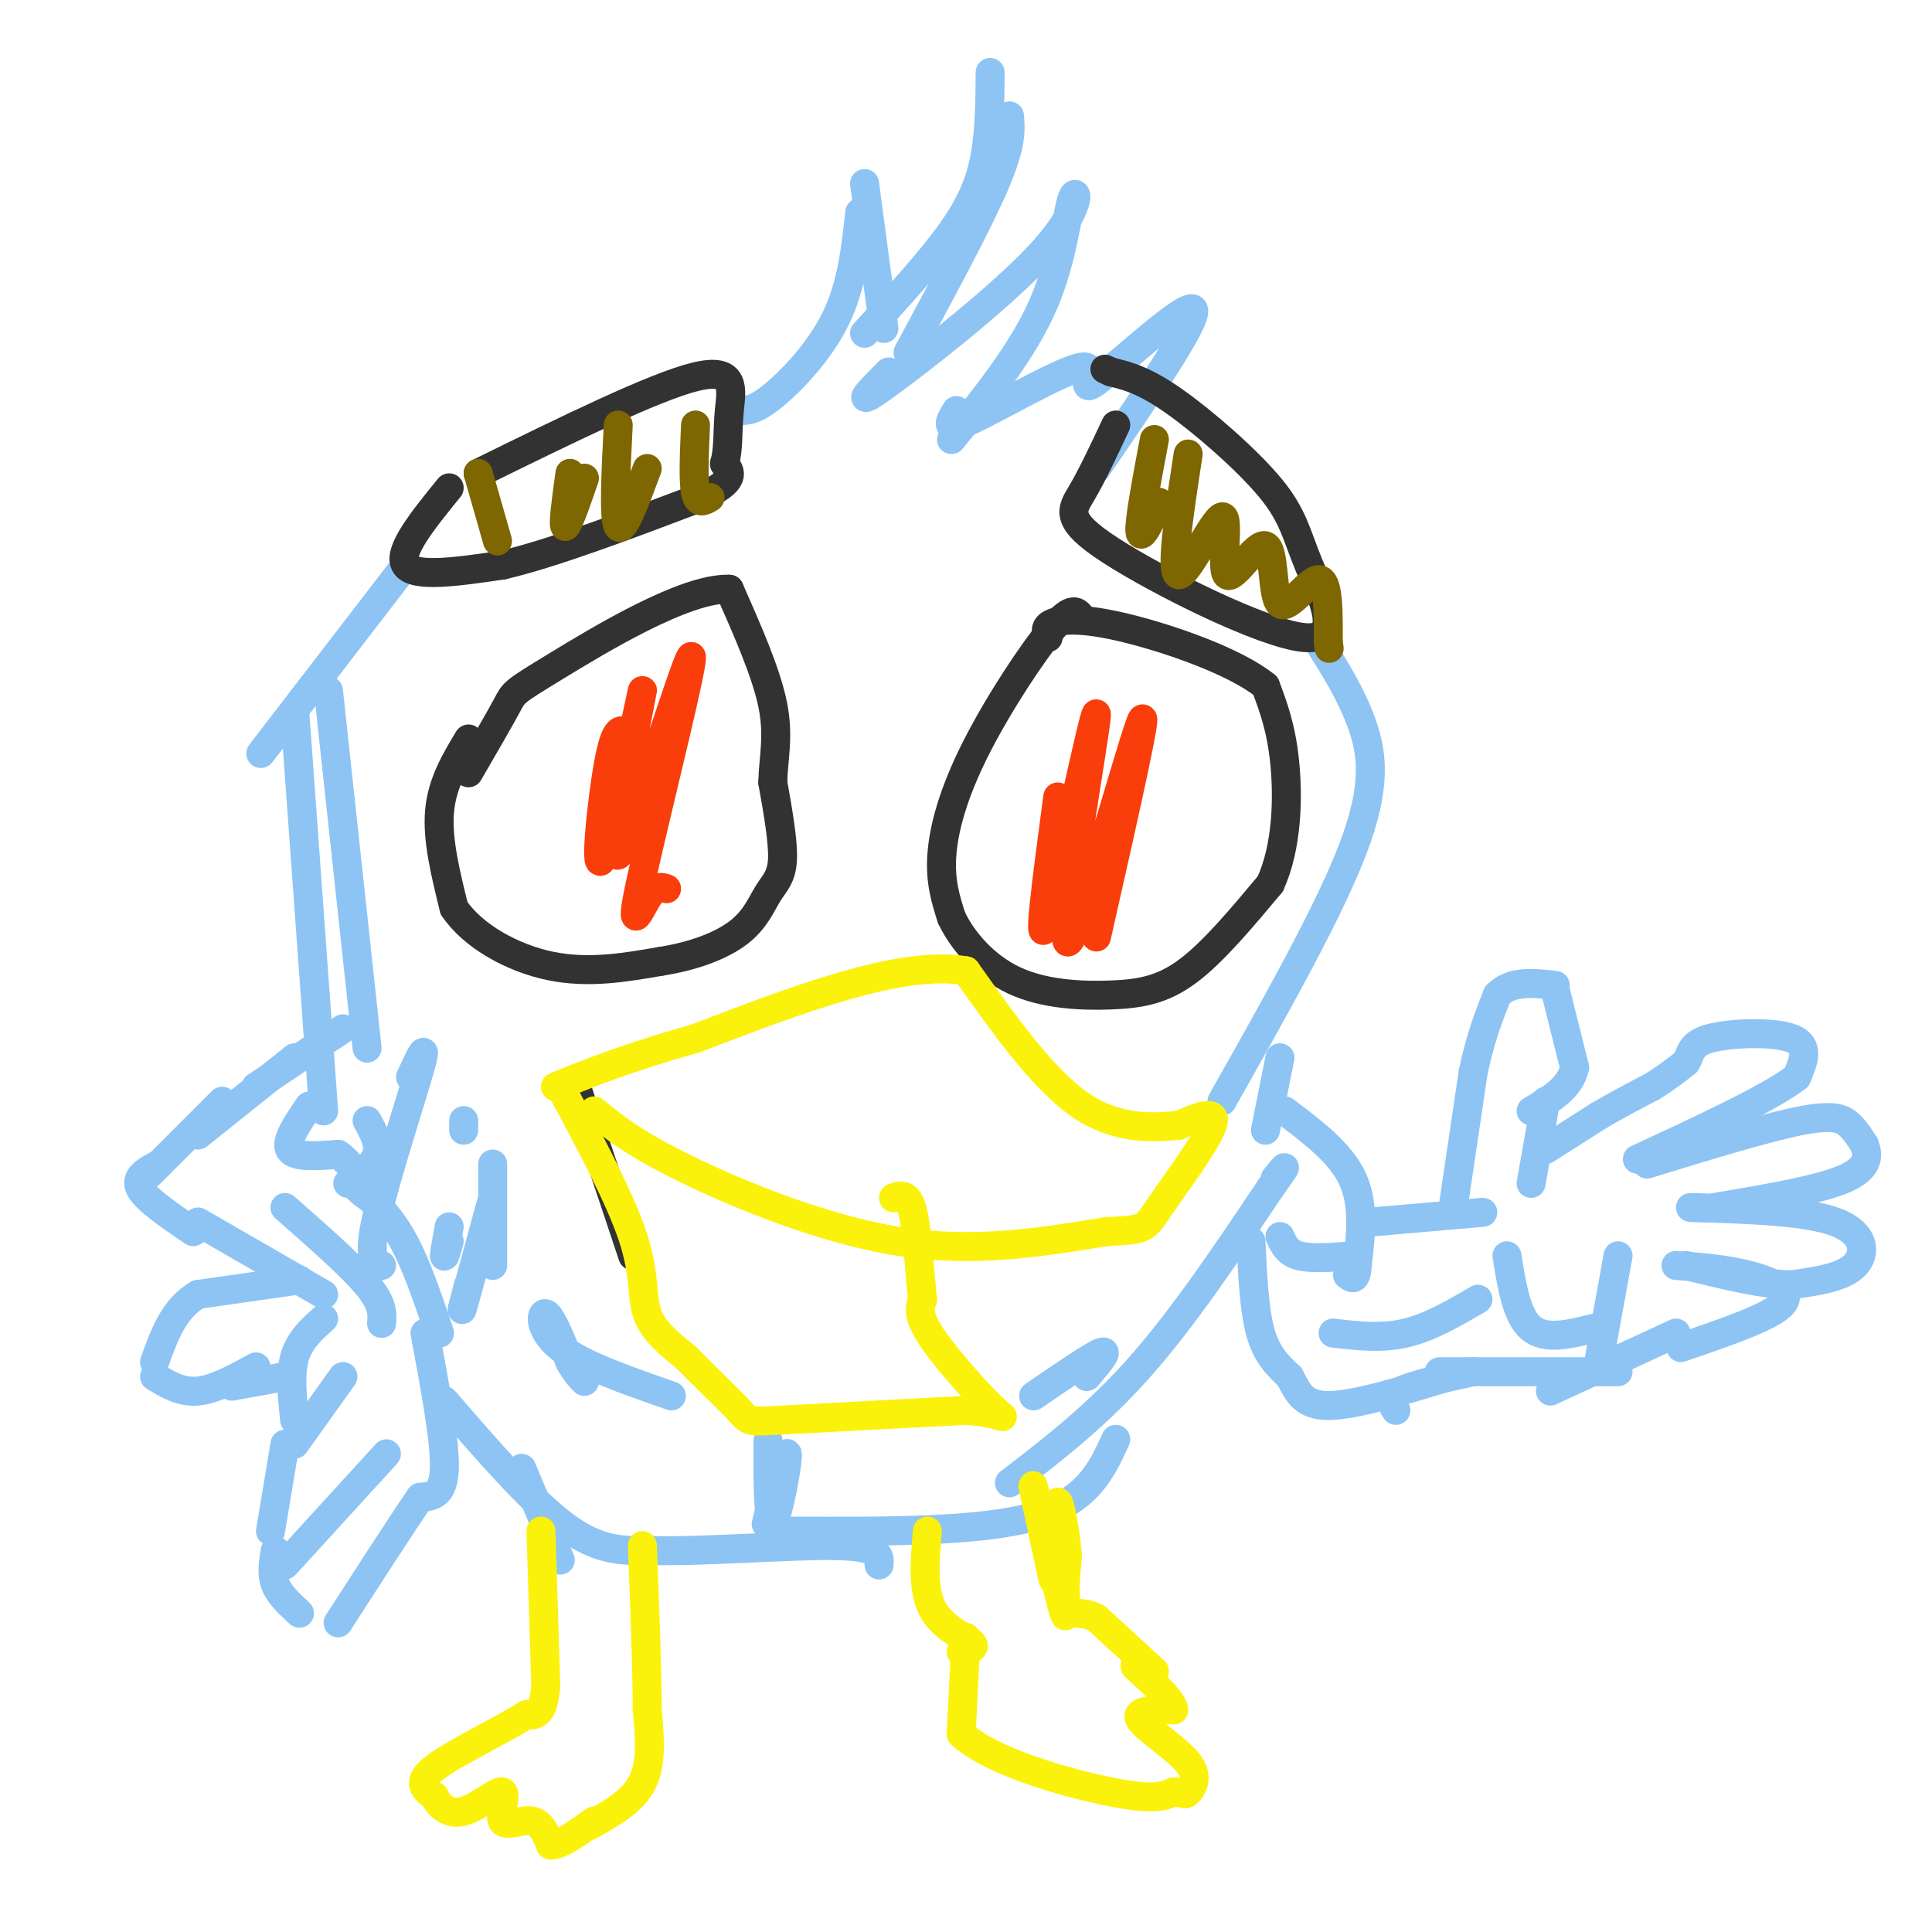 <svg viewBox='0 0 400 400' version='1.1' xmlns='http://www.w3.org/2000/svg' xmlns:xlink='http://www.w3.org/1999/xlink'><g fill='none' stroke='#8DC4F4' stroke-width='6' stroke-linecap='round' stroke-linejoin='round'><path d='M153,85c1.622,0.022 3.244,0.044 7,-3c3.756,-3.044 9.644,-9.156 13,-16c3.356,-6.844 4.178,-14.422 5,-22'/><path d='M179,38c0.000,0.000 4.000,30.000 4,30'/><path d='M179,69c6.844,-7.467 13.689,-14.933 18,-21c4.311,-6.067 6.089,-10.733 7,-16c0.911,-5.267 0.956,-11.133 1,-17'/><path d='M209,24c0.250,2.917 0.500,5.833 -3,14c-3.500,8.167 -10.750,21.583 -18,35'/><path d='M184,77c-3.960,3.974 -7.920,7.949 -1,3c6.920,-4.949 24.721,-18.821 33,-28c8.279,-9.179 7.037,-13.663 6,-11c-1.037,2.663 -1.868,12.475 -6,22c-4.132,9.525 -11.566,18.762 -19,28'/><path d='M198,85c-1.437,2.354 -2.874,4.708 3,2c5.874,-2.708 19.059,-10.478 23,-11c3.941,-0.522 -1.362,6.206 3,3c4.362,-3.206 18.389,-16.344 20,-15c1.611,1.344 -9.195,17.172 -20,33'/><path d='M273,133c3.422,5.444 6.844,10.889 9,17c2.156,6.111 3.044,12.889 -2,26c-5.044,13.111 -16.022,32.556 -27,52'/><path d='M265,219c0.000,0.000 -3.000,15.000 -3,15'/><path d='M84,117c0.000,0.000 -30.000,39.000 -30,39'/><path d='M61,147c0.000,0.000 6.000,83.000 6,83'/><path d='M68,143c0.000,0.000 8.000,74.000 8,74'/><path d='M71,213c0.000,0.000 -18.000,12.000 -18,12'/><path d='M61,219c0.000,0.000 -20.000,16.000 -20,16'/><path d='M46,228c0.000,0.000 -15.000,15.000 -15,15'/><path d='M33,241c-2.583,1.333 -5.167,2.667 -4,5c1.167,2.333 6.083,5.667 11,9'/><path d='M64,229c-2.500,3.667 -5.000,7.333 -4,9c1.000,1.667 5.500,1.333 10,1'/><path d='M70,239c3.022,2.022 5.578,6.578 6,8c0.422,1.422 -1.289,-0.289 -3,-2'/><path d='M72,245c2.667,-1.917 5.333,-3.833 6,-6c0.667,-2.167 -0.667,-4.583 -2,-7'/><path d='M41,253c0.000,0.000 26.000,15.000 26,15'/><path d='M73,245c3.500,2.917 7.000,5.833 10,11c3.000,5.167 5.500,12.583 8,20'/><path d='M62,265c0.000,0.000 -21.000,3.000 -21,3'/><path d='M41,268c-5.000,2.833 -7.000,8.417 -9,14'/><path d='M32,285c2.750,1.667 5.500,3.333 9,3c3.500,-0.333 7.750,-2.667 12,-5'/><path d='M88,276c2.083,11.167 4.167,22.333 4,28c-0.167,5.667 -2.583,5.833 -5,6'/><path d='M87,310c-3.667,5.333 -10.333,15.667 -17,26'/><path d='M62,334c-2.083,-1.917 -4.167,-3.833 -5,-6c-0.833,-2.167 -0.417,-4.583 0,-7'/><path d='M59,324c0.000,0.000 21.000,-23.000 21,-23'/><path d='M56,317c0.000,0.000 3.000,-18.000 3,-18'/><path d='M61,299c0.000,0.000 10.000,-14.000 10,-14'/><path d='M61,294c-0.500,-4.750 -1.000,-9.500 0,-13c1.000,-3.500 3.500,-5.750 6,-8'/><path d='M48,287c0.000,0.000 11.000,-2.000 11,-2'/><path d='M59,250c6.833,6.000 13.667,12.000 17,16c3.333,4.000 3.167,6.000 3,8'/><path d='M92,290c9.000,10.417 18.000,20.833 25,26c7.000,5.167 12.000,5.083 17,5'/><path d='M134,321c10.911,0.378 29.689,-1.178 39,-1c9.311,0.178 9.156,2.089 9,4'/><path d='M164,317c19.417,0.083 38.833,0.167 50,-3c11.167,-3.167 14.083,-9.583 17,-16'/><path d='M209,307c9.000,-6.917 18.000,-13.833 27,-24c9.000,-10.167 18.000,-23.583 27,-37'/><path d='M263,246c4.667,-6.500 2.833,-4.250 1,-2'/><path d='M159,303c0.011,-3.499 0.022,-6.998 0,-3c-0.022,3.998 -0.078,15.494 1,15c1.078,-0.494 3.290,-12.979 3,-14c-0.290,-1.021 -3.083,9.423 -4,13c-0.917,3.577 0.041,0.289 1,-3'/><path d='M160,311c0.167,-1.167 0.083,-2.583 0,-4'/><path d='M139,289c-9.267,-3.222 -18.533,-6.444 -23,-10c-4.467,-3.556 -4.133,-7.444 -3,-7c1.133,0.444 3.067,5.222 5,10'/><path d='M118,282c1.333,2.333 2.167,3.167 3,4'/><path d='M214,289c6.083,-4.167 12.167,-8.333 14,-9c1.833,-0.667 -0.583,2.167 -3,5'/><path d='M108,304c0.000,0.000 8.000,19.000 8,19'/><path d='M266,230c5.750,4.333 11.500,8.667 14,14c2.500,5.333 1.750,11.667 1,18'/><path d='M281,262c-0.167,3.333 -1.083,2.667 -2,2'/><path d='M265,256c0.750,1.667 1.500,3.333 4,4c2.500,0.667 6.750,0.333 11,0'/><path d='M259,257c0.333,7.167 0.667,14.333 2,19c1.333,4.667 3.667,6.833 6,9'/><path d='M267,285c1.600,3.000 2.600,6.000 8,6c5.400,0.000 15.200,-3.000 25,-6'/><path d='M276,276c5.000,0.583 10.000,1.167 15,0c5.000,-1.167 10.000,-4.083 15,-7'/><path d='M284,253c0.000,0.000 23.000,-2.000 23,-2'/><path d='M301,249c0.000,0.000 4.000,-27.000 4,-27'/><path d='M305,222c1.500,-7.167 3.250,-11.583 5,-16'/><path d='M310,206c2.833,-3.000 7.417,-2.500 12,-2'/><path d='M322,205c0.000,0.000 4.000,16.000 4,16'/><path d='M326,221c-0.833,4.167 -4.917,6.583 -9,9'/><path d='M320,228c0.000,0.000 -3.000,17.000 -3,17'/><path d='M320,238c0.000,0.000 11.000,-7.000 11,-7'/><path d='M331,231c3.667,-2.167 7.333,-4.083 11,-6'/><path d='M342,225c3.000,-1.833 5.000,-3.417 7,-5'/><path d='M349,220c1.214,-1.810 0.750,-3.833 5,-5c4.250,-1.167 13.214,-1.476 17,0c3.786,1.476 2.393,4.738 1,8'/><path d='M372,223c-5.333,4.167 -19.167,10.583 -33,17'/><path d='M341,241c12.467,-3.822 24.933,-7.644 32,-9c7.067,-1.356 8.733,-0.244 10,1c1.267,1.244 2.133,2.622 3,4'/><path d='M386,237c0.778,1.911 1.222,4.689 -4,7c-5.222,2.311 -16.111,4.156 -27,6'/><path d='M350,250c11.933,0.356 23.867,0.711 30,3c6.133,2.289 6.467,6.511 4,9c-2.467,2.489 -7.733,3.244 -13,4'/><path d='M371,266c-5.833,0.000 -13.917,-2.000 -22,-4'/><path d='M347,262c5.089,0.378 10.178,0.756 15,2c4.822,1.244 9.378,3.356 7,6c-2.378,2.644 -11.689,5.822 -21,9'/><path d='M347,276c0.000,0.000 -26.000,12.000 -26,12'/><path d='M335,284c0.000,0.000 -37.000,0.000 -37,0'/><path d='M305,284c-6.167,1.333 -12.333,2.667 -15,4c-2.667,1.333 -1.833,2.667 -1,4'/><path d='M312,260c1.000,6.250 2.000,12.500 5,15c3.000,2.500 8.000,1.250 13,0'/><path d='M331,282c0.000,0.000 4.000,-22.000 4,-22'/></g>
<g fill='none' stroke='#323232' stroke-width='6' stroke-linecap='round' stroke-linejoin='round'><path d='M93,101c-5.417,6.667 -10.833,13.333 -9,16c1.833,2.667 10.917,1.333 20,0'/><path d='M104,117c10.167,-2.333 25.583,-8.167 41,-14'/><path d='M145,103c7.667,-3.500 6.333,-5.250 5,-7'/><path d='M150,96c0.881,-2.917 0.583,-6.708 1,-11c0.417,-4.292 1.548,-9.083 -7,-7c-8.548,2.083 -26.774,11.042 -45,20'/><path d='M231,88c-2.440,5.201 -4.880,10.402 -7,14c-2.120,3.598 -3.921,5.592 6,12c9.921,6.408 31.565,17.228 40,18c8.435,0.772 3.663,-8.504 1,-15c-2.663,-6.496 -3.217,-10.210 -8,-16c-4.783,-5.790 -13.795,-13.654 -20,-18c-6.205,-4.346 -9.602,-5.173 -13,-6'/><path d='M230,77c-2.167,-1.000 -1.083,-0.500 0,0'/><path d='M97,153c-2.750,4.583 -5.500,9.167 -6,15c-0.500,5.833 1.250,12.917 3,20'/><path d='M94,188c3.889,5.822 12.111,10.378 20,12c7.889,1.622 15.444,0.311 23,-1'/><path d='M137,199c6.872,-1.089 12.553,-3.313 16,-6c3.447,-2.687 4.659,-5.839 6,-8c1.341,-2.161 2.812,-3.332 3,-7c0.188,-3.668 -0.906,-9.834 -2,-16'/><path d='M160,162c0.089,-4.978 1.311,-9.422 0,-16c-1.311,-6.578 -5.156,-15.289 -9,-24'/><path d='M151,122c-9.036,-0.405 -27.125,10.583 -36,16c-8.875,5.417 -8.536,5.262 -10,8c-1.464,2.738 -4.732,8.369 -8,14'/><path d='M224,128c-0.946,-1.405 -1.893,-2.810 -6,2c-4.107,4.810 -11.375,15.833 -16,25c-4.625,9.167 -6.607,16.476 -7,22c-0.393,5.524 0.804,9.262 2,13'/><path d='M197,190c2.242,4.751 6.848,10.129 13,13c6.152,2.871 13.848,3.234 20,3c6.152,-0.234 10.758,-1.067 16,-5c5.242,-3.933 11.121,-10.967 17,-18'/><path d='M263,183c3.489,-7.644 3.711,-17.756 3,-25c-0.711,-7.244 -2.356,-11.622 -4,-16'/><path d='M262,142c-6.298,-5.095 -20.042,-9.833 -29,-12c-8.958,-2.167 -13.131,-1.762 -15,-1c-1.869,0.762 -1.435,1.881 -1,3'/><path d='M119,224c0.000,0.000 12.000,36.000 12,36'/></g>
<g fill='none' stroke='#F93D0B' stroke-width='6' stroke-linecap='round' stroke-linejoin='round'><path d='M130,152c-1.255,-1.039 -2.511,-2.077 -4,6c-1.489,8.077 -3.212,25.271 -1,19c2.212,-6.271 8.360,-36.007 8,-34c-0.360,2.007 -7.226,35.756 -5,34c2.226,-1.756 13.545,-39.017 15,-41c1.455,-1.983 -6.954,31.312 -10,45c-3.046,13.688 -0.727,7.768 1,5c1.727,-2.768 2.864,-2.384 4,-2'/><path d='M219,165c-2.293,17.175 -4.587,34.351 -2,25c2.587,-9.351 10.054,-45.228 10,-42c-0.054,3.228 -7.630,45.561 -6,47c1.630,1.439 12.466,-38.018 15,-45c2.534,-6.982 -3.233,18.509 -9,44'/></g>
<g fill='none' stroke='#FBF20B' stroke-width='6' stroke-linecap='round' stroke-linejoin='round'><path d='M116,225c6.178,11.511 12.356,23.022 15,31c2.644,7.978 1.756,12.422 3,16c1.244,3.578 4.622,6.289 8,9'/><path d='M142,281c3.643,3.738 8.750,8.583 11,11c2.250,2.417 1.643,2.405 9,2c7.357,-0.405 22.679,-1.202 38,-2'/><path d='M200,292c7.988,0.488 8.958,2.708 6,0c-2.958,-2.708 -9.845,-10.345 -13,-15c-3.155,-4.655 -2.577,-6.327 -2,-8'/><path d='M191,269c-0.578,-5.111 -1.022,-13.889 -2,-18c-0.978,-4.111 -2.489,-3.556 -4,-3'/><path d='M123,230c4.089,3.356 8.178,6.711 19,12c10.822,5.289 28.378,12.511 44,15c15.622,2.489 29.311,0.244 43,-2'/><path d='M229,255c8.405,-0.429 7.917,-0.500 11,-5c3.083,-4.500 9.738,-13.429 11,-17c1.262,-3.571 -2.869,-1.786 -7,0'/><path d='M244,233c-4.467,0.356 -12.133,1.244 -20,-4c-7.867,-5.244 -15.933,-16.622 -24,-28'/><path d='M200,201c-13.333,-2.333 -34.667,5.833 -56,14'/><path d='M144,215c-14.167,4.000 -21.583,7.000 -29,10'/><path d='M112,317c0.000,0.000 1.000,32.000 1,32'/><path d='M113,349c-0.500,6.333 -2.250,6.167 -4,6'/><path d='M109,355c-4.844,3.111 -14.956,7.889 -19,11c-4.044,3.111 -2.022,4.556 0,6'/><path d='M90,372c0.851,1.952 2.979,3.832 6,3c3.021,-0.832 6.933,-4.378 8,-4c1.067,0.378 -0.713,4.679 0,6c0.713,1.321 3.918,-0.337 6,0c2.082,0.337 3.041,2.668 4,5'/><path d='M114,382c2.167,0.000 5.583,-2.500 9,-5'/><path d='M122,378c4.500,-2.500 9.000,-5.000 11,-9c2.000,-4.000 1.500,-9.500 1,-15'/><path d='M134,354c0.000,-8.167 -0.500,-21.083 -1,-34'/><path d='M192,317c-0.511,6.022 -1.022,12.044 1,16c2.022,3.956 6.578,5.844 8,7c1.422,1.156 -0.289,1.578 -2,2'/><path d='M200,339c0.000,0.000 -1.000,20.000 -1,20'/><path d='M199,359c6.156,5.778 22.044,10.222 31,12c8.956,1.778 10.978,0.889 13,0'/><path d='M243,371c2.509,0.226 2.281,0.793 3,0c0.719,-0.793 2.386,-2.944 0,-6c-2.386,-3.056 -8.825,-7.016 -10,-9c-1.175,-1.984 2.912,-1.992 7,-2'/><path d='M243,354c-0.167,-1.833 -4.083,-5.417 -8,-9'/><path d='M239,346c0.000,0.000 -12.000,-11.000 -12,-11'/><path d='M227,335c-3.200,-1.667 -5.200,-0.333 -6,-2c-0.800,-1.667 -0.400,-6.333 0,-11'/><path d='M221,322c-0.444,-4.778 -1.556,-11.222 -2,-11c-0.444,0.222 -0.222,7.111 0,14'/><path d='M219,323c1.178,7.422 2.356,14.844 1,10c-1.356,-4.844 -5.244,-21.956 -6,-25c-0.756,-3.044 1.622,7.978 4,19'/></g>
<g fill='none' stroke='#8DC4F4' stroke-width='6' stroke-linecap='round' stroke-linejoin='round'><path d='M85,223c1.867,-4.067 3.733,-8.133 2,-2c-1.733,6.133 -7.067,22.467 -9,31c-1.933,8.533 -0.467,9.267 1,10'/><path d='M96,232c0.000,0.000 0.000,2.000 0,2'/><path d='M93,257c-0.500,1.750 -1.000,3.500 -1,3c0.000,-0.500 0.500,-3.250 1,-6'/><path d='M102,241c0.000,0.000 0.000,21.000 0,21'/><path d='M102,248c-2.583,9.500 -5.167,19.000 -6,22c-0.833,3.000 0.083,-0.500 1,-4'/></g>
<g fill='none' stroke='#7E6601' stroke-width='6' stroke-linecap='round' stroke-linejoin='round'><path d='M99,98c0.000,0.000 4.000,14.000 4,14'/><path d='M118,98c-0.750,5.417 -1.500,10.833 -1,11c0.500,0.167 2.250,-4.917 4,-10'/><path d='M128,88c-0.500,9.750 -1.000,19.500 0,21c1.000,1.500 3.500,-5.250 6,-12'/><path d='M144,88c-0.250,5.750 -0.500,11.500 0,14c0.500,2.500 1.750,1.750 3,1'/><path d='M239,91c-1.583,8.417 -3.167,16.833 -3,19c0.167,2.167 2.083,-1.917 4,-6'/><path d='M246,94c-1.897,12.369 -3.794,24.737 -2,25c1.794,0.263 7.279,-11.580 9,-12c1.721,-0.420 -0.323,10.584 1,12c1.323,1.416 6.015,-6.754 8,-6c1.985,0.754 1.265,10.434 3,12c1.735,1.566 5.924,-4.981 8,-5c2.076,-0.019 2.038,6.491 2,13'/><path d='M275,133c0.333,2.167 0.167,1.083 0,0'/></g>
</svg>